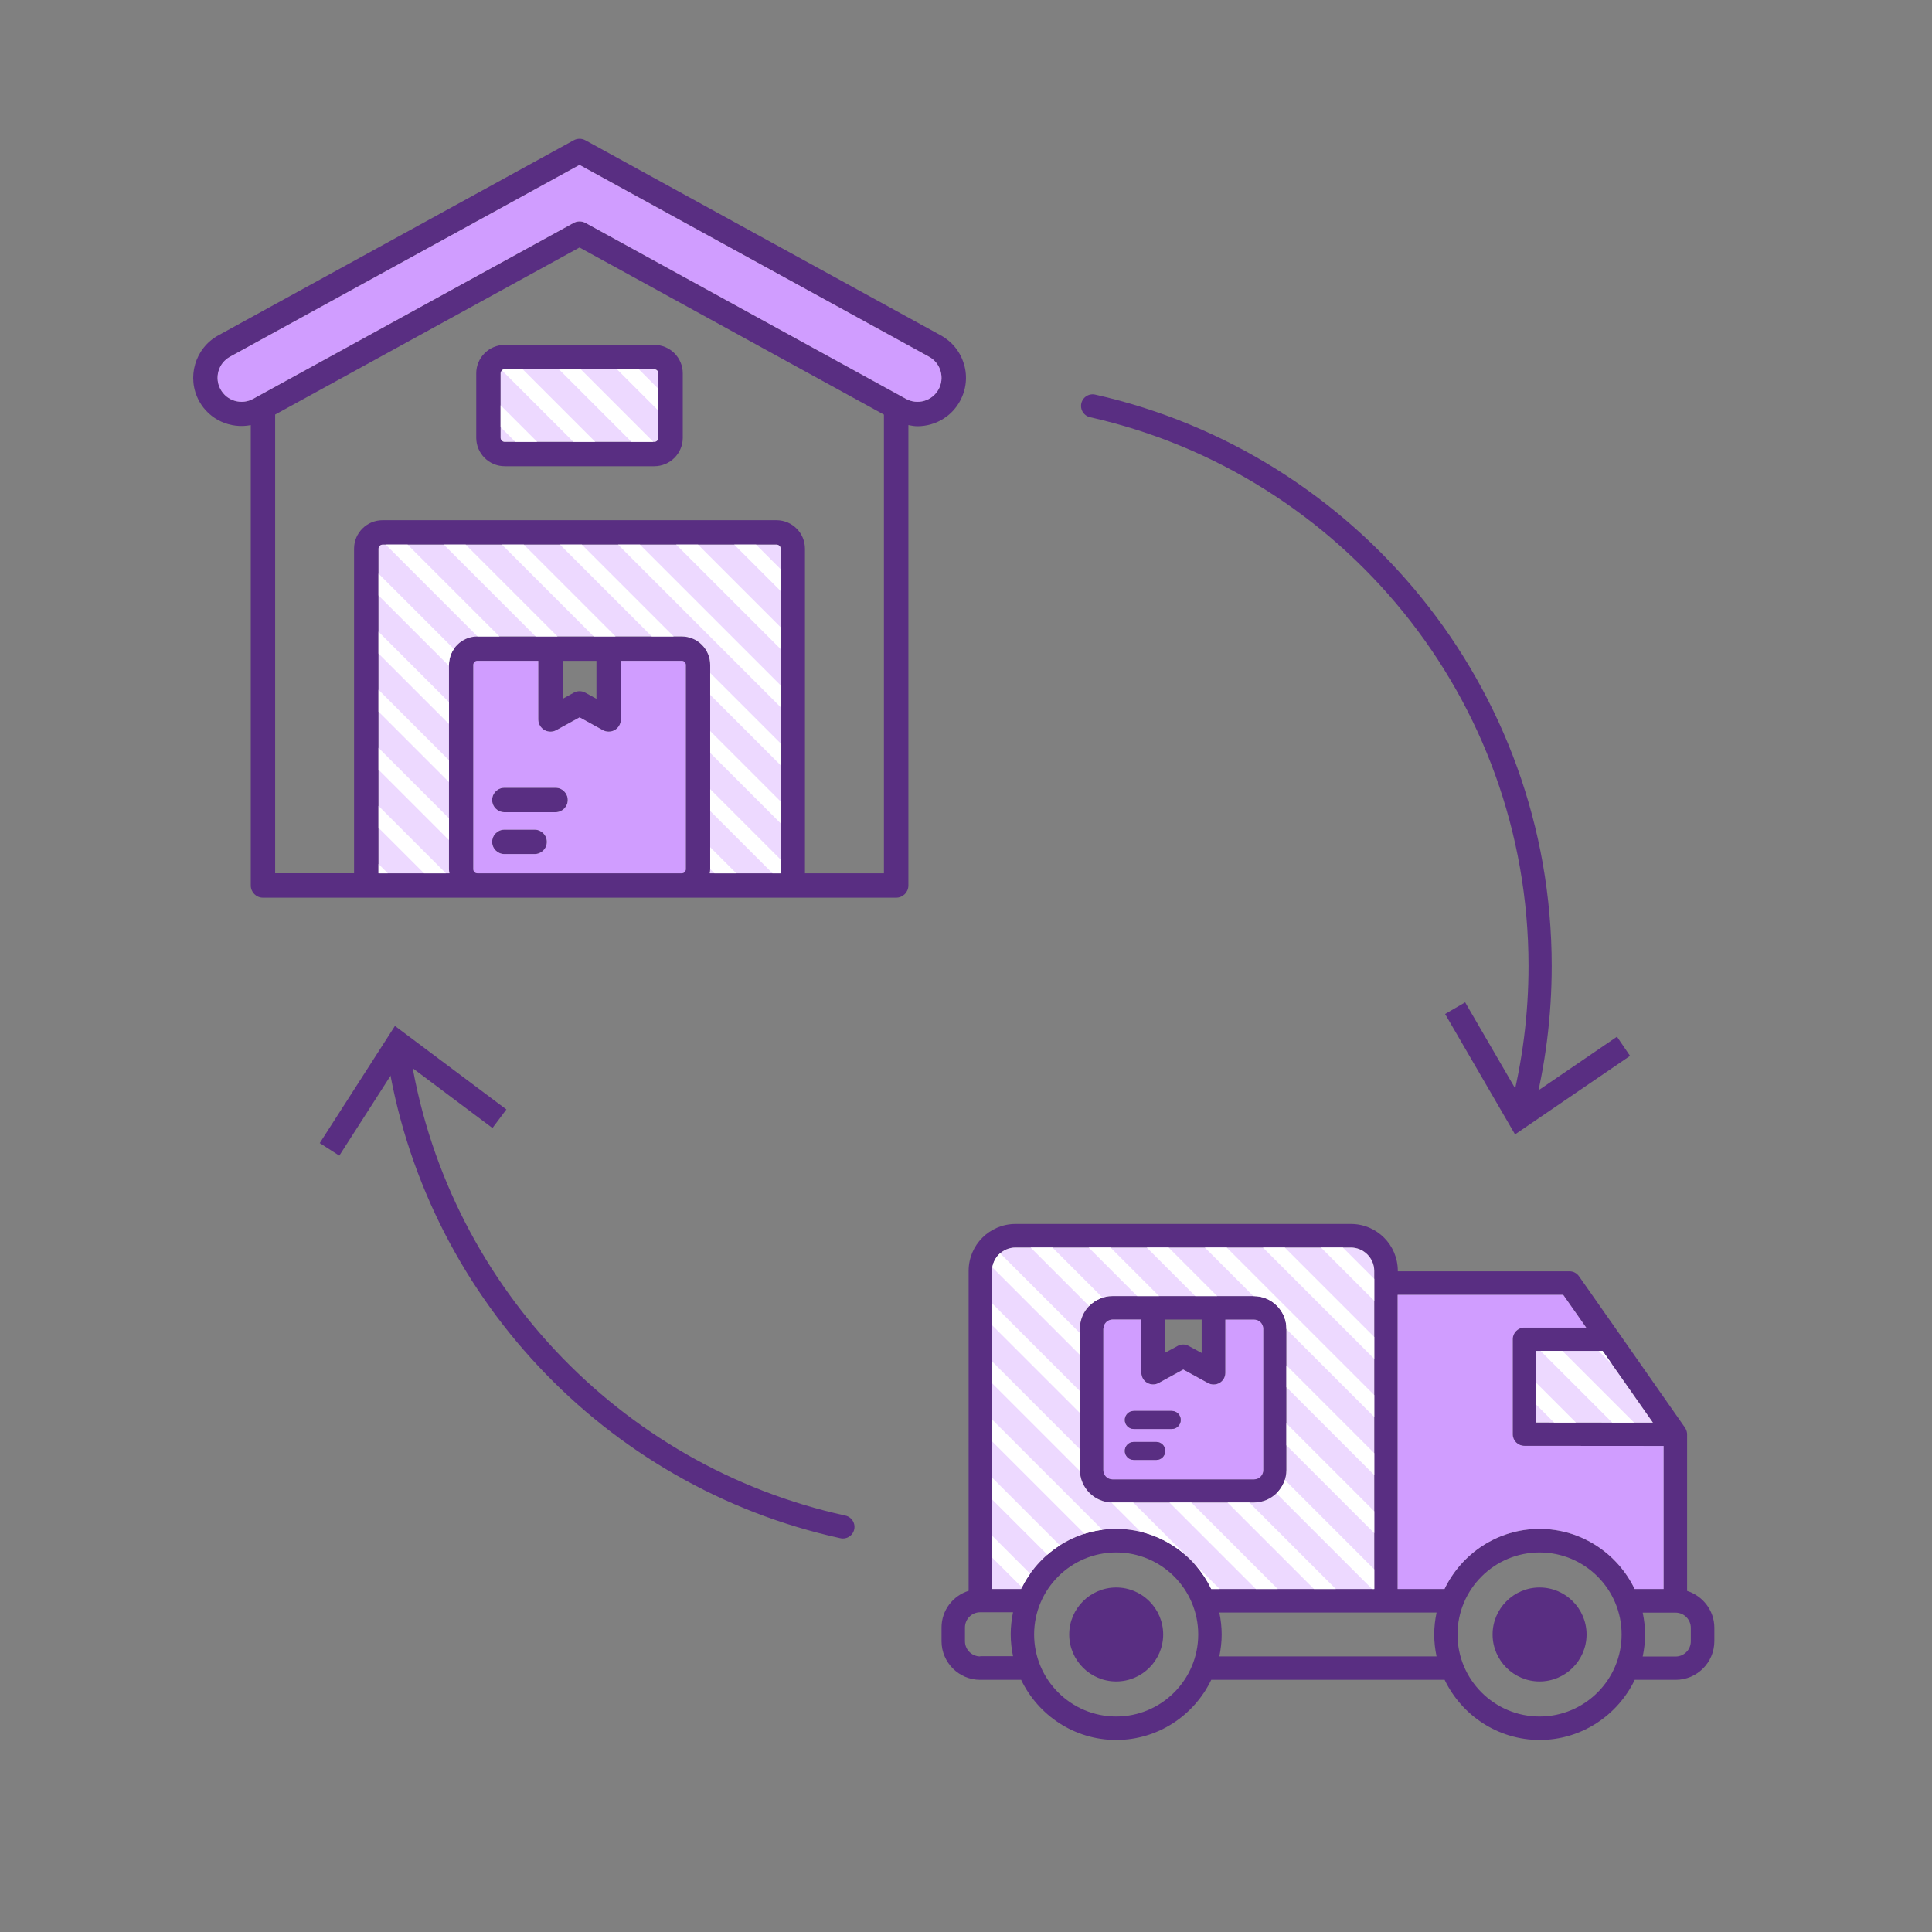 <?xml version="1.0" encoding="UTF-8"?><svg id="d" xmlns="http://www.w3.org/2000/svg" xmlns:xlink="http://www.w3.org/1999/xlink" viewBox="0 0 500 500"><rect x="0" y="0" width="500" height="500" fill="#808080" stroke="none"/><defs><clipPath id="e"><path d="M-266.61-190.91v11.54h-11.53v-11.54h11.53ZM-520.44-190.91v11.54h11.53v-11.54h-11.53ZM-439.68-433.21v11.54h11.19c.46-3.83.46-7.71,0-11.54h-11.19ZM-455.6-460.09l8.08,8.19,7.85-7.9c-2.37-2.96-5.06-5.65-8.02-8.02l-7.9,7.73ZM-485.83-467.82h11.54v-11.19c-3.83-.46-7.71-.46-11.54,0v11.19ZM-508.91-427.44h11.54c0-9.56,7.75-17.31,17.31-17.31s17.31,7.75,17.31,17.31h11.54c0-15.93-12.91-28.85-28.85-28.85s-28.85,12.91-28.85,28.85ZM-520.45-459.8l7.73,8.08,8.19-8.19-7.9-7.9c-2.96,2.37-5.65,5.06-8.02,8.02ZM-520.45-421.67v-11.54h-11.19c-.46,3.83-.46,7.71,0,11.54h11.19ZM-523.45-398.59c3.83,5.78,8.79,10.73,14.57,14.57,23.9,15.85,56.12,9.33,71.97-14.57h-26.88c-1.75,4.82-5.54,8.61-10.36,10.36-8.98,3.26-18.91-1.38-22.17-10.36h-27.11Z" fill="#edd9ff"/></clipPath><clipPath id="f"><path d="M-323.99-204.55c-1.12,3.13-.82,6.6.85,9.47l45.56,78.92c3.12,5.4,10.03,7.25,15.44,4.13l12.62-7.28c-.21-.19-.43-.39-.63-.59l-64.42-64.42c-3.14-3.14-4.73-7.5-4.35-11.92h0s2.42-29.14,2.42-29.14l-7.49,20.82Z" fill="#edd9ff"/></clipPath><clipPath id="g"><path d="M-438.14,174.28v46.27h-46.28v-46.27h46.28ZM-484.42,241.95v46.27h46.28v-46.27h-46.28ZM-484.42,309.61v46.27h46.28v-46.27h-46.28ZM-484.42,377.28v46.27h46.28v-46.27h-46.28Z" fill="#e4c8ff" stroke="#592e82" stroke-linejoin="round" stroke-width="6"/></clipPath><clipPath id="h"><path d="M-524.81,810.18v21.8h-40.87v-21.8c0-11.35,9.09-20.44,20.44-20.44s20.43,9.09,20.43,20.44ZM-447.6,1086.29v12.72c0,7.26-2.27,14.07-5.91,19.98h194.37c11.35,0,20.44-9.08,20.44-20.44v-12.26h-208.9Z" fill="#edd9ff"/></clipPath><clipPath id="i"><path d="M170.39,96.63v16.66c0,.58-.48,1.06-1.06,1.06h-38.71c-.58,0-1.06-.48-1.06-1.06v-16.66c0-.58.48-1.06,1.06-1.06h38.71c.58,0,1.06.48,1.06,1.06ZM200.98,140.95h-101.97c-.57,0-1.05.47-1.05,1.05v84.01h18.34c-.06-.35-.11-.7-.11-1.06v-52.88c0-4.06,3.3-7.36,7.36-7.36h52.88c4.07,0,7.37,3.3,7.37,7.36v52.88c0,.36-.06.72-.11,1.06h18.35v-84.01c0-.58-.48-1.05-1.06-1.05Z" fill="#edd9ff"/></clipPath><clipPath id="j"><path d="M427.77,368.18l-30.22-.03v-18.54h17.2l13.02,18.57ZM355.65,328.92v82.3h-42.18c-4.41-9.17-13.78-15.55-24.6-15.55s-20.19,6.38-24.6,15.55h-7.52v-82.3c0-3.33,2.73-6.06,6.06-6.06h86.78c3.33,0,6.06,2.73,6.06,6.06ZM332.93,343.87c0-4.63-3.78-8.44-8.45-8.44h-36.56c-4.64,0-8.45,3.77-8.45,8.44v36.57c.03,4.63,3.81,8.41,8.45,8.41h36.56c4.64,0,8.45-3.78,8.45-8.45v-36.53Z" fill="#edd9ff"/></clipPath><clipPath id="k"><path d="M890.71,278.4h-.01s-155.66.02-155.66.02c-5.11-.01-10.01,2.02-13.63,5.64h.01c-.37.39-.74.77-1.1,1.18l-54.64,64.59c-6.12,7.19-6.12,17.74,0,24.95l54.66,64.56c3.66,4.34,9.06,6.84,14.73,6.84h155.6c10.68,0,19.34-8.66,19.32-19.32l.02-129.15c0-5.12-2.04-10.04-5.65-13.65-3.62-3.62-8.54-5.66-13.66-5.66ZM727.67,364.36c-1.71,8.6-9.26,14.79-18.04,14.81-4.89.01-9.57-1.93-13.01-5.4-3.1-3.1-4.89-7.06-5.3-11.2-.4-4.12.57-8.37,3.01-12.02,4.88-7.29,14.21-10.13,22.33-6.77,8.12,3.36,12.72,11.97,11.01,20.58Z" fill="#edd9ff"/></clipPath></defs><path d="M-266.61-190.91v11.54h-11.53v-11.54h11.53ZM-520.44-190.91v11.54h11.53v-11.54h-11.53ZM-439.68-433.21v11.54h11.19c.46-3.83.46-7.71,0-11.54h-11.19ZM-455.6-460.09l8.08,8.19,7.85-7.9c-2.37-2.96-5.06-5.65-8.02-8.02l-7.9,7.73ZM-485.83-467.82h11.54v-11.19c-3.83-.46-7.71-.46-11.54,0v11.19ZM-508.91-427.44h11.54c0-9.56,7.75-17.31,17.31-17.31s17.31,7.75,17.31,17.31h11.54c0-15.93-12.91-28.85-28.85-28.85s-28.85,12.91-28.85,28.85ZM-520.45-459.8l7.73,8.08,8.19-8.19-7.9-7.9c-2.96,2.37-5.65,5.06-8.02,8.02ZM-520.45-421.67v-11.54h-11.19c-.46,3.83-.46,7.71,0,11.54h11.19ZM-523.45-398.59c3.83,5.78,8.79,10.73,14.57,14.57,23.9,15.85,56.12,9.33,71.97-14.57h-26.88c-1.75,4.82-5.54,8.61-10.36,10.36-8.98,3.26-18.91-1.38-22.17-10.36h-27.11Z" fill="#edd9ff"/><g clip-path="url(#e)"><line x1="-879.72" y1="-673.13" x2="1.47" y2="208.05" fill="none" stroke="#fff" stroke-miterlimit="10" stroke-width="4"/><line x1="-872.2" y1="-680.65" x2="8.98" y2="200.54" fill="none" stroke="#fff" stroke-miterlimit="10" stroke-width="4"/><line x1="-864.69" y1="-688.16" x2="16.5" y2="193.02" fill="none" stroke="#fff" stroke-miterlimit="10" stroke-width="4"/><line x1="-857.17" y1="-695.68" x2="24.01" y2="185.51" fill="none" stroke="#fff" stroke-miterlimit="10" stroke-width="4"/><line x1="-849.66" y1="-703.19" x2="31.53" y2="177.99" fill="none" stroke="#fff" stroke-miterlimit="10" stroke-width="4"/><line x1="-842.14" y1="-710.71" x2="39.04" y2="170.47" fill="none" stroke="#fff" stroke-miterlimit="10" stroke-width="4"/><line x1="-834.63" y1="-718.23" x2="46.56" y2="162.96" fill="none" stroke="#fff" stroke-miterlimit="10" stroke-width="4"/><line x1="-827.11" y1="-725.74" x2="54.07" y2="155.44" fill="none" stroke="#fff" stroke-miterlimit="10" stroke-width="4"/><line x1="-819.59" y1="-733.26" x2="61.59" y2="147.93" fill="none" stroke="#fff" stroke-miterlimit="10" stroke-width="4"/><line x1="-812.08" y1="-740.77" x2="69.11" y2="140.41" fill="none" stroke="#fff" stroke-miterlimit="10" stroke-width="4"/><line x1="-804.56" y1="-748.29" x2="76.62" y2="132.9" fill="none" stroke="#fff" stroke-miterlimit="10" stroke-width="4"/><line x1="-797.05" y1="-755.8" x2="84.14" y2="125.38" fill="none" stroke="#fff" stroke-miterlimit="10" stroke-width="4"/><line x1="-789.53" y1="-763.32" x2="91.65" y2="117.87" fill="none" stroke="#fff" stroke-miterlimit="10" stroke-width="4"/><line x1="-782.02" y1="-770.83" x2="99.17" y2="110.35" fill="none" stroke="#fff" stroke-miterlimit="10" stroke-width="4"/><line x1="-774.5" y1="-778.35" x2="106.68" y2="102.83" fill="none" stroke="#fff" stroke-miterlimit="10" stroke-width="4"/><line x1="-766.99" y1="-785.87" x2="114.2" y2="95.32" fill="none" stroke="#fff" stroke-miterlimit="10" stroke-width="4"/><line x1="-759.47" y1="-793.38" x2="121.71" y2="87.8" fill="none" stroke="#fff" stroke-miterlimit="10" stroke-width="4"/><line x1="-751.95" y1="-800.9" x2="129.23" y2="80.29" fill="none" stroke="#fff" stroke-miterlimit="10" stroke-width="4"/><line x1="-744.44" y1="-808.41" x2="136.74" y2="72.77" fill="none" stroke="#fff" stroke-miterlimit="10" stroke-width="4"/><line x1="-736.92" y1="-815.93" x2="144.26" y2="65.26" fill="none" stroke="#fff" stroke-miterlimit="10" stroke-width="4"/><line x1="-729.41" y1="-823.44" x2="151.78" y2="57.74" fill="none" stroke="#fff" stroke-miterlimit="10" stroke-width="4"/><line x1="-721.89" y1="-830.96" x2="159.29" y2="50.23" fill="none" stroke="#fff" stroke-miterlimit="10" stroke-width="4"/><line x1="-714.38" y1="-838.47" x2="166.81" y2="42.71" fill="none" stroke="#fff" stroke-miterlimit="10" stroke-width="4"/><line x1="-706.86" y1="-845.99" x2="174.32" y2="35.19" fill="none" stroke="#fff" stroke-miterlimit="10" stroke-width="4"/><line x1="-699.35" y1="-853.51" x2="181.84" y2="27.68" fill="none" stroke="#fff" stroke-miterlimit="10" stroke-width="4"/><line x1="-691.83" y1="-861.02" x2="189.35" y2="20.16" fill="none" stroke="#fff" stroke-miterlimit="10" stroke-width="4"/><line x1="-684.32" y1="-868.54" x2="196.87" y2="12.65" fill="none" stroke="#fff" stroke-miterlimit="10" stroke-width="4"/><line x1="-676.8" y1="-876.05" x2="204.38" y2="5.13" fill="none" stroke="#fff" stroke-miterlimit="10" stroke-width="4"/></g><path d="M-323.99-204.55c-1.12,3.13-.82,6.6.85,9.47l45.56,78.92c3.12,5.4,10.03,7.25,15.44,4.13l12.62-7.28c-.21-.19-.43-.39-.63-.59l-64.42-64.42c-3.14-3.14-4.73-7.5-4.35-11.92h0s2.42-29.14,2.42-29.14l-7.49,20.82Z" fill="#edd9ff"/><g clip-path="url(#f)"><line x1="-880.25" y1="-690.69" x2=".94" y2="190.49" fill="none" stroke="#fff" stroke-miterlimit="10" stroke-width="4"/><line x1="-872.73" y1="-698.21" x2="8.45" y2="182.97" fill="none" stroke="#fff" stroke-miterlimit="10" stroke-width="4"/><line x1="-865.22" y1="-705.72" x2="15.97" y2="175.46" fill="none" stroke="#fff" stroke-miterlimit="10" stroke-width="4"/><line x1="-857.7" y1="-713.24" x2="23.48" y2="167.94" fill="none" stroke="#fff" stroke-miterlimit="10" stroke-width="4"/><line x1="-850.19" y1="-720.76" x2="31" y2="160.43" fill="none" stroke="#fff" stroke-miterlimit="10" stroke-width="4"/><line x1="-842.67" y1="-728.27" x2="38.51" y2="152.91" fill="none" stroke="#fff" stroke-miterlimit="10" stroke-width="4"/><line x1="-835.16" y1="-735.79" x2="46.03" y2="145.4" fill="none" stroke="#fff" stroke-miterlimit="10" stroke-width="4"/><line x1="-827.64" y1="-743.3" x2="53.54" y2="137.88" fill="none" stroke="#fff" stroke-miterlimit="10" stroke-width="4"/><line x1="-820.12" y1="-750.82" x2="61.06" y2="130.37" fill="none" stroke="#fff" stroke-miterlimit="10" stroke-width="4"/><line x1="-812.61" y1="-758.33" x2="68.57" y2="122.85" fill="none" stroke="#fff" stroke-miterlimit="10" stroke-width="4"/><line x1="-805.09" y1="-765.85" x2="76.09" y2="115.34" fill="none" stroke="#fff" stroke-miterlimit="10" stroke-width="4"/><line x1="-797.58" y1="-773.36" x2="83.61" y2="107.82" fill="none" stroke="#fff" stroke-miterlimit="10" stroke-width="4"/><line x1="-790.06" y1="-780.88" x2="91.12" y2="100.3" fill="none" stroke="#fff" stroke-miterlimit="10" stroke-width="4"/><line x1="-782.55" y1="-788.4" x2="98.64" y2="92.79" fill="none" stroke="#fff" stroke-miterlimit="10" stroke-width="4"/><line x1="-775.03" y1="-795.91" x2="106.15" y2="85.27" fill="none" stroke="#fff" stroke-miterlimit="10" stroke-width="4"/><line x1="-767.52" y1="-803.43" x2="113.67" y2="77.76" fill="none" stroke="#fff" stroke-miterlimit="10" stroke-width="4"/><line x1="-760" y1="-810.94" x2="121.18" y2="70.24" fill="none" stroke="#fff" stroke-miterlimit="10" stroke-width="4"/><line x1="-752.49" y1="-818.46" x2="128.7" y2="62.73" fill="none" stroke="#fff" stroke-miterlimit="10" stroke-width="4"/><line x1="-744.97" y1="-825.97" x2="136.21" y2="55.21" fill="none" stroke="#fff" stroke-miterlimit="10" stroke-width="4"/><line x1="-737.45" y1="-833.49" x2="143.73" y2="47.7" fill="none" stroke="#fff" stroke-miterlimit="10" stroke-width="4"/><line x1="-729.94" y1="-841" x2="151.25" y2="40.18" fill="none" stroke="#fff" stroke-miterlimit="10" stroke-width="4"/><line x1="-722.42" y1="-848.52" x2="158.76" y2="32.66" fill="none" stroke="#fff" stroke-miterlimit="10" stroke-width="4"/><line x1="-714.91" y1="-856.04" x2="166.28" y2="25.15" fill="none" stroke="#fff" stroke-miterlimit="10" stroke-width="4"/><line x1="-707.39" y1="-863.55" x2="173.79" y2="17.63" fill="none" stroke="#fff" stroke-miterlimit="10" stroke-width="4"/><line x1="-699.88" y1="-871.07" x2="181.31" y2="10.12" fill="none" stroke="#fff" stroke-miterlimit="10" stroke-width="4"/><line x1="-692.36" y1="-878.58" x2="188.82" y2="2.6" fill="none" stroke="#fff" stroke-miterlimit="10" stroke-width="4"/></g><path d="M-438.14,174.28v46.27h-46.28v-46.27h46.28ZM-484.42,241.95v46.27h46.28v-46.27h-46.28ZM-484.42,309.61v46.27h46.28v-46.27h-46.28ZM-484.42,377.28v46.27h46.28v-46.27h-46.28Z" fill="#e4c8ff"/><g clip-path="url(#g)"><line x1="-877.64" y1="-354.44" x2="3.55" y2="526.74" fill="none" stroke="#fff" stroke-miterlimit="10" stroke-width="4"/><line x1="-870.12" y1="-361.96" x2="11.06" y2="519.23" fill="none" stroke="#fff" stroke-miterlimit="10" stroke-width="4"/><line x1="-862.61" y1="-369.47" x2="18.58" y2="511.71" fill="none" stroke="#fff" stroke-miterlimit="10" stroke-width="4"/><line x1="-855.09" y1="-376.99" x2="26.09" y2="504.2" fill="none" stroke="#fff" stroke-miterlimit="10" stroke-width="4"/><line x1="-847.58" y1="-384.5" x2="33.61" y2="496.68" fill="none" stroke="#fff" stroke-miterlimit="10" stroke-width="4"/><line x1="-840.06" y1="-392.02" x2="41.12" y2="489.17" fill="none" stroke="#fff" stroke-miterlimit="10" stroke-width="4"/><line x1="-832.54" y1="-399.53" x2="48.64" y2="481.65" fill="none" stroke="#fff" stroke-miterlimit="10" stroke-width="4"/><line x1="-825.03" y1="-407.05" x2="56.15" y2="474.13" fill="none" stroke="#fff" stroke-miterlimit="10" stroke-width="4"/><line x1="-817.51" y1="-414.57" x2="63.67" y2="466.62" fill="none" stroke="#fff" stroke-miterlimit="10" stroke-width="4"/><line x1="-810" y1="-422.08" x2="71.19" y2="459.1" fill="none" stroke="#fff" stroke-miterlimit="10" stroke-width="4"/><line x1="-802.48" y1="-429.6" x2="78.7" y2="451.59" fill="none" stroke="#fff" stroke-miterlimit="10" stroke-width="4"/><line x1="-794.97" y1="-437.11" x2="86.22" y2="444.07" fill="none" stroke="#fff" stroke-miterlimit="10" stroke-width="4"/><line x1="-787.45" y1="-444.63" x2="93.73" y2="436.56" fill="none" stroke="#fff" stroke-miterlimit="10" stroke-width="4"/><line x1="-779.94" y1="-452.14" x2="101.25" y2="429.04" fill="none" stroke="#fff" stroke-miterlimit="10" stroke-width="4"/><line x1="-772.42" y1="-459.66" x2="108.76" y2="421.53" fill="none" stroke="#fff" stroke-miterlimit="10" stroke-width="4"/><line x1="-764.91" y1="-467.17" x2="116.28" y2="414.01" fill="none" stroke="#fff" stroke-miterlimit="10" stroke-width="4"/><line x1="-757.39" y1="-474.69" x2="123.79" y2="406.49" fill="none" stroke="#fff" stroke-miterlimit="10" stroke-width="4"/><line x1="-749.87" y1="-482.21" x2="131.31" y2="398.98" fill="none" stroke="#fff" stroke-miterlimit="10" stroke-width="4"/><line x1="-742.36" y1="-489.72" x2="138.83" y2="391.46" fill="none" stroke="#fff" stroke-miterlimit="10" stroke-width="4"/><line x1="-734.84" y1="-497.24" x2="146.34" y2="383.95" fill="none" stroke="#fff" stroke-miterlimit="10" stroke-width="4"/></g><path d="M-438.14,174.28v46.27h-46.28v-46.27h46.28ZM-484.42,241.95v46.27h46.28v-46.27h-46.28ZM-484.42,309.61v46.27h46.28v-46.27h-46.28ZM-484.42,377.28v46.27h46.28v-46.27h-46.28Z" fill="none" stroke="#592e82" stroke-linejoin="round" stroke-width="6"/><path d="M-524.81,810.18v21.8h-40.87v-21.8c0-11.35,9.09-20.44,20.44-20.44s20.43,9.09,20.43,20.44ZM-447.6,1086.29v12.72c0,7.26-2.27,14.07-5.91,19.98h194.37c11.35,0,20.44-9.08,20.44-20.44v-12.26h-208.9Z" fill="#edd9ff"/><g clip-path="url(#h)"><line x1="-820.51" y1="495.13" x2="60.67" y2="1376.31" fill="#432d58" stroke="#fff" stroke-miterlimit="10" stroke-width="4"/><line x1="-812.99" y1="487.61" x2="68.19" y2="1368.79" fill="#432d58" stroke="#fff" stroke-miterlimit="10" stroke-width="4"/><line x1="-805.48" y1="480.1" x2="75.7" y2="1361.28" fill="#432d58" stroke="#fff" stroke-miterlimit="10" stroke-width="4"/><line x1="-797.96" y1="472.58" x2="83.22" y2="1353.76" fill="#432d58" stroke="#fff" stroke-miterlimit="10" stroke-width="4"/><line x1="-790.45" y1="465.06" x2="90.74" y2="1346.25" fill="#432d58" stroke="#fff" stroke-miterlimit="10" stroke-width="4"/><line x1="-782.93" y1="457.55" x2="98.25" y2="1338.73" fill="#432d58" stroke="#fff" stroke-miterlimit="10" stroke-width="4"/><line x1="-775.42" y1="450.03" x2="105.77" y2="1331.22" fill="#432d58" stroke="#fff" stroke-miterlimit="10" stroke-width="4"/><line x1="-767.9" y1="442.52" x2="113.28" y2="1323.7" fill="#432d58" stroke="#fff" stroke-miterlimit="10" stroke-width="4"/><line x1="-760.39" y1="435" x2="120.8" y2="1316.19" fill="#432d58" stroke="#fff" stroke-miterlimit="10" stroke-width="4"/><line x1="-752.87" y1="427.49" x2="128.31" y2="1308.67" fill="#432d58" stroke="#fff" stroke-miterlimit="10" stroke-width="4"/><line x1="-745.36" y1="419.97" x2="135.83" y2="1301.16" fill="#432d58" stroke="#fff" stroke-miterlimit="10" stroke-width="4"/><line x1="-737.84" y1="412.46" x2="143.34" y2="1293.64" fill="#432d58" stroke="#fff" stroke-miterlimit="10" stroke-width="4"/><line x1="-730.32" y1="404.94" x2="150.86" y2="1286.12" fill="#432d58" stroke="#fff" stroke-miterlimit="10" stroke-width="4"/><line x1="-722.81" y1="397.42" x2="158.38" y2="1278.61" fill="#432d58" stroke="#fff" stroke-miterlimit="10" stroke-width="4"/><line x1="-715.29" y1="389.91" x2="165.89" y2="1271.09" fill="#432d58" stroke="#fff" stroke-miterlimit="10" stroke-width="4"/><line x1="-707.78" y1="382.39" x2="173.41" y2="1263.58" fill="#432d58" stroke="#fff" stroke-miterlimit="10" stroke-width="4"/><line x1="-700.26" y1="374.88" x2="180.92" y2="1256.06" fill="#432d58" stroke="#fff" stroke-miterlimit="10" stroke-width="4"/><line x1="-692.75" y1="367.36" x2="188.44" y2="1248.55" fill="#432d58" stroke="#fff" stroke-miterlimit="10" stroke-width="4"/><line x1="-685.23" y1="359.85" x2="195.95" y2="1241.03" fill="#432d58" stroke="#fff" stroke-miterlimit="10" stroke-width="4"/><line x1="-677.72" y1="352.33" x2="203.47" y2="1233.52" fill="#432d58" stroke="#fff" stroke-miterlimit="10" stroke-width="4"/><line x1="-670.2" y1="344.82" x2="210.98" y2="1226" fill="#432d58" stroke="#fff" stroke-miterlimit="10" stroke-width="4"/><line x1="-662.68" y1="337.3" x2="218.5" y2="1218.48" fill="#432d58" stroke="#fff" stroke-miterlimit="10" stroke-width="4"/><line x1="-655.17" y1="329.78" x2="226.02" y2="1210.97" fill="#432d58" stroke="#fff" stroke-miterlimit="10" stroke-width="4"/><line x1="-647.65" y1="322.27" x2="233.53" y2="1203.45" fill="#432d58" stroke="#fff" stroke-miterlimit="10" stroke-width="4"/><line x1="-640.14" y1="314.75" x2="241.05" y2="1195.94" fill="#432d58" stroke="#fff" stroke-miterlimit="10" stroke-width="4"/><line x1="-632.62" y1="307.24" x2="248.56" y2="1188.42" fill="#432d58" stroke="#fff" stroke-miterlimit="10" stroke-width="4"/><line x1="-625.11" y1="299.72" x2="256.08" y2="1180.91" fill="#432d58" stroke="#fff" stroke-miterlimit="10" stroke-width="4"/><line x1="-617.59" y1="292.21" x2="263.59" y2="1173.39" fill="#432d58" stroke="#fff" stroke-miterlimit="10" stroke-width="4"/><line x1="-610.08" y1="284.69" x2="271.11" y2="1165.88" fill="#432d58" stroke="#fff" stroke-miterlimit="10" stroke-width="4"/><line x1="-602.56" y1="277.18" x2="278.62" y2="1158.36" fill="#432d58" stroke="#fff" stroke-miterlimit="10" stroke-width="4"/><line x1="-595.04" y1="269.66" x2="286.14" y2="1150.84" fill="#432d58" stroke="#fff" stroke-miterlimit="10" stroke-width="4"/><line x1="-587.53" y1="262.14" x2="293.66" y2="1143.33" fill="#432d58" stroke="#fff" stroke-miterlimit="10" stroke-width="4"/></g><path d="M393.86,287.32c3.08-11.92,4.72-24.43,4.72-37.32,0-70.8-49.52-130.03-115.81-144.95" fill="none" stroke="#592e82" stroke-linecap="round" stroke-miterlimit="10" stroke-width="6"/><polygon points="421.85 273.26 418.47 268.3 394.04 284.98 379.18 259.4 373.99 262.42 392.09 293.58 421.85 273.26" fill="#592e82"/><path d="M103.03,271.97c9.06,61.14,55.37,110.14,115.11,123.19" fill="none" stroke="#592e82" stroke-linecap="round" stroke-miterlimit="10" stroke-width="6"/><polygon points="82.75 295.83 87.81 299.08 103.78 274.18 127.45 291.93 131.05 287.12 102.21 265.51 82.75 295.83" fill="#592e82"/><path d="M250.68,411.7c-4.06,1.27-7.01,5.02-7.01,9.49v3.56c0,5.49,4.47,9.99,10,9.99h10.6c4.41,9.18,13.77,15.56,24.6,15.56s20.19-6.38,24.6-15.56h60.4c4.41,9.18,13.78,15.56,24.6,15.56s20.19-6.38,24.6-15.56h10.6c5.49,0,10-4.47,10-9.99v-3.56c-.03-4.44-3.02-8.19-7.05-9.46v-40.59c0-.2-.03-.39-.09-.61-.03-.09-.03-.19-.07-.25-.09-.29-.22-.54-.38-.8l-17.23-24.63-10.19-14.53c-.57-.83-1.49-1.31-2.48-1.31h-44.43v-.12c0-6.7-5.43-12.13-12.13-12.13h-86.81c-6.7,0-12.13,5.43-12.13,12.13M427.77,368.18l-30.22-.03v-18.54h17.2l13.02,18.57ZM262.17,428.62h-8.5v.06c-2.16,0-3.94-1.74-3.94-3.93v-3.56c0-2.16,1.75-3.94,3.94-3.94h8.5c-.38,1.85-.6,3.75-.6,5.69s.22,3.87.6,5.68ZM288.87,444.23c-11.71,0-21.24-9.52-21.24-21.23s9.53-21.23,21.24-21.23,21.23,9.52,21.23,21.23-9.52,21.23-21.23,21.23ZM288.87,395.67c-10.86,0-20.19,6.38-24.6,15.55h-7.52v-82.3c0-3.33,2.73-6.06,6.06-6.06h86.78c3.33,0,6.06,2.73,6.06,6.06v82.3h-42.18c-4.41-9.17-13.78-15.55-24.6-15.55ZM371.78,428.68h-56.22c.38-1.84.61-3.74.61-5.68s-.23-3.87-.61-5.68h56.22c-.38,1.84-.61,3.74-.61,5.68s.23,3.87.61,5.68ZM398.44,444.23c-11.71,0-21.24-9.52-21.24-21.23s9.53-21.23,21.24-21.23,21.23,9.52,21.23,21.23-9.52,21.23-21.23,21.23ZM423.04,411.22c-4.41-9.17-13.78-15.55-24.6-15.55s-20.19,6.38-24.6,15.55h-12.13v-76.11h42.85l5.94,8.47h-16c-1.68,0-3.01,1.37-3.01,3.02v24.57c0,1.68,1.36,3.01,3.01,3.01l36.03.03v37.01h-7.49ZM437.58,424.78c0,2.16-1.75,3.93-3.94,3.93h-8.51c.38-1.84.61-3.74.61-5.68s-.23-3.87-.61-5.68h8.51c2.16,0,3.94,1.75,3.94,3.94v3.49Z" fill="#592e82"/><path d="M430.53,374.21v37.01h-7.49c-4.41-9.17-13.78-15.55-24.6-15.55s-20.19,6.38-24.6,15.55h-12.13v-76.11h42.85l5.94,8.47h-16c-1.68,0-3.01,1.37-3.01,3.02v24.57c0,1.68,1.36,3.01,3.01,3.01l36.03.03Z" fill="#d09dff"/><path d="M398.44,410.84c-6.7,0-12.16,5.46-12.16,12.16s5.46,12.16,12.16,12.16,12.16-5.46,12.16-12.16-5.46-12.16-12.16-12.16ZM398.44,429.09c-3.37,0-6.1-2.73-6.1-6.09s2.73-6.09,6.1-6.09,6.09,2.73,6.09,6.09-2.73,6.09-6.09,6.09Z" fill="#592e82"/><path d="M398.44,429.34c-3.5,0-6.35-2.84-6.35-6.34s2.85-6.34,6.35-6.34,6.34,2.84,6.34,6.34-2.84,6.34-6.34,6.34Z" fill="#592e82"/><path d="M398.44,416.91c3.36,0,6.09,2.73,6.09,6.09s-2.73,6.09-6.09,6.09-6.1-2.73-6.1-6.09,2.73-6.09,6.1-6.09M398.44,416.41c-3.64,0-6.6,2.96-6.6,6.59s2.96,6.59,6.6,6.59,6.59-2.96,6.59-6.59-2.96-6.59-6.59-6.59h0Z" fill="#592e82"/><path d="M288.87,410.84c-6.7,0-12.16,5.46-12.16,12.16s5.46,12.16,12.16,12.16,12.16-5.46,12.16-12.16-5.46-12.16-12.16-12.16ZM288.87,429.09c-3.37,0-6.1-2.73-6.1-6.09s2.73-6.09,6.1-6.09,6.09,2.73,6.09,6.09-2.73,6.09-6.09,6.09Z" fill="#592e82"/><path d="M288.87,429.34c-3.5,0-6.35-2.84-6.35-6.34s2.85-6.34,6.35-6.34,6.34,2.84,6.34,6.34-2.84,6.34-6.34,6.34Z" fill="#592e82"/><path d="M288.87,416.91c3.36,0,6.09,2.73,6.09,6.09s-2.73,6.09-6.09,6.09-6.1-2.73-6.1-6.09,2.73-6.09,6.1-6.09M288.87,416.41c-3.64,0-6.6,2.96-6.6,6.59s2.96,6.59,6.6,6.59,6.59-2.96,6.59-6.59-2.96-6.59-6.59-6.59h0Z" fill="#592e82"/><path d="M324.48,335.43h-36.56c-4.64,0-8.45,3.77-8.45,8.44v36.57c.03,4.63,3.81,8.41,8.45,8.41h36.56c4.64,0,8.45-3.78,8.45-8.45v-36.53c0-4.63-3.78-8.44-8.45-8.44ZM301.41,341.49h9.58v8.66l-3.33-1.8c-.45-.26-.95-.39-1.46-.39s-1.02.13-1.46.39l-3.33,1.8v-8.66ZM326.93,380.47c0,1.3-1.08,2.38-2.38,2.38h-36.63c-1.31,0-2.38-1.05-2.38-2.38v-36.6h.03c0-1.3,1.08-2.38,2.38-2.38h7.43v13.77c0,1.08.57,2.07,1.49,2.61.92.54,2.06.57,2.98.06l6.38-3.49,6.38,3.49c.45.25.95.38,1.46.38.54,0,1.08-.13,1.56-.41.92-.54,1.49-1.52,1.49-2.6v-13.78h7.43c1.3,0,2.38,1.05,2.38,2.38v36.57Z" fill="#592e82"/><path d="M324.55,341.52h-7.43v13.78c0,1.08-.57,2.06-1.49,2.6-.48.28-1.02.41-1.56.41-.51,0-1.01-.13-1.46-.38l-6.38-3.49-6.38,3.49c-.92.51-2.06.48-2.98-.06-.92-.54-1.49-1.53-1.49-2.61v-13.77h-7.43c-1.3,0-2.38,1.08-2.38,2.38h-.03v36.6c0,1.33,1.07,2.38,2.38,2.38h36.63c1.3,0,2.38-1.08,2.38-2.38v-36.57c0-1.33-1.08-2.38-2.38-2.38ZM299.23,377.83h-5.79c-1.29,0-2.34-1.04-2.34-2.33s1.05-2.33,2.34-2.33h5.79c1.29,0,2.34,1.04,2.34,2.33s-1.05,2.33-2.34,2.33ZM303.24,369.82h-9.8c-1.29,0-2.34-1.05-2.34-2.33s1.05-2.34,2.34-2.34h9.8c1.29,0,2.33,1.05,2.33,2.34s-1.05,2.33-2.33,2.33Z" fill="#d09dff"/><path d="M305.57,367.49c0,1.28-1.05,2.33-2.33,2.33h-9.8c-1.29,0-2.34-1.05-2.34-2.33s1.05-2.34,2.34-2.34h9.8c1.29,0,2.33,1.05,2.33,2.34Z" fill="#592e82"/><path d="M301.57,375.5c0,1.29-1.05,2.33-2.34,2.33h-5.79c-1.29,0-2.34-1.04-2.34-2.33s1.05-2.33,2.34-2.33h5.79c1.29,0,2.34,1.04,2.34,2.33Z" fill="#592e82"/><path d="M138.36,214.72h-7.83c-1.74,0-3.16,1.41-3.16,3.16s1.42,3.15,3.16,3.15h7.83c1.75,0,3.16-1.41,3.16-3.15s-1.41-3.16-3.16-3.16ZM143.78,203.88h-13.25c-1.74,0-3.16,1.42-3.16,3.16s1.42,3.16,3.16,3.16h13.25c1.74,0,3.15-1.42,3.15-3.16s-1.41-3.16-3.15-3.16ZM169.33,89.26h-38.71c-4.07,0-7.37,3.3-7.37,7.37v16.66c0,4.06,3.3,7.37,7.37,7.37h38.71c4.07,0,7.37-3.31,7.37-7.37v-16.66c0-4.06-3.3-7.37-7.37-7.37ZM170.39,113.29c0,.58-.48,1.06-1.06,1.06h-38.71c-.58,0-1.06-.48-1.06-1.06v-16.66c0-.58.48-1.06,1.06-1.06h38.71c.58,0,1.06.48,1.06,1.06v16.66ZM169.33,89.26h-38.71c-4.07,0-7.37,3.3-7.37,7.37v16.66c0,4.06,3.3,7.37,7.37,7.37h38.71c4.07,0,7.37-3.31,7.37-7.37v-16.66c0-4.06-3.3-7.37-7.37-7.37ZM170.39,113.29c0,.58-.48,1.06-1.06,1.06h-38.71c-.58,0-1.06-.48-1.06-1.06v-16.66c0-.58.48-1.06,1.06-1.06h38.71c.58,0,1.06.48,1.06,1.06v16.66ZM143.78,203.88h-13.25c-1.74,0-3.16,1.42-3.16,3.16s1.42,3.16,3.16,3.16h13.25c1.74,0,3.15-1.42,3.15-3.16s-1.41-3.16-3.15-3.16ZM138.36,214.72h-7.83c-1.74,0-3.16,1.41-3.16,3.16s1.42,3.15,3.16,3.15h7.83c1.75,0,3.16-1.41,3.16-3.15s-1.41-3.16-3.16-3.16ZM138.36,214.72h-7.83c-1.74,0-3.16,1.41-3.16,3.16s1.42,3.15,3.16,3.15h7.83c1.75,0,3.16-1.41,3.16-3.15s-1.41-3.16-3.16-3.16ZM143.78,203.88h-13.25c-1.74,0-3.16,1.42-3.16,3.16s1.42,3.16,3.16,3.16h13.25c1.74,0,3.15-1.42,3.15-3.16s-1.41-3.16-3.15-3.16ZM169.33,89.26h-38.71c-4.07,0-7.37,3.3-7.37,7.37v16.66c0,4.06,3.3,7.37,7.37,7.37h38.71c4.07,0,7.37-3.31,7.37-7.37v-16.66c0-4.06-3.3-7.37-7.37-7.37ZM170.39,113.29c0,.58-.48,1.06-1.06,1.06h-38.71c-.58,0-1.06-.48-1.06-1.06v-16.66c0-.58.48-1.06,1.06-1.06h38.71c.58,0,1.06.48,1.06,1.06v16.66ZM169.33,89.26h-38.71c-4.07,0-7.37,3.3-7.37,7.37v16.66c0,4.06,3.3,7.37,7.37,7.37h38.71c4.07,0,7.37-3.31,7.37-7.37v-16.66c0-4.06-3.3-7.37-7.37-7.37ZM170.39,113.29c0,.58-.48,1.06-1.06,1.06h-38.71c-.58,0-1.06-.48-1.06-1.06v-16.66c0-.58.48-1.06,1.06-1.06h38.71c.58,0,1.06.48,1.06,1.06v16.66ZM143.78,203.88h-13.25c-1.74,0-3.16,1.42-3.16,3.16s1.42,3.16,3.16,3.16h13.25c1.74,0,3.15-1.42,3.15-3.16s-1.41-3.16-3.15-3.16ZM138.36,214.72h-7.83c-1.74,0-3.16,1.41-3.16,3.16s1.42,3.15,3.16,3.15h7.83c1.75,0,3.16-1.41,3.16-3.15s-1.41-3.16-3.16-3.16ZM249.49,94.27h-.01c-.93-3.2-3.06-5.86-5.99-7.47l-91.98-50.49c-.95-.52-2.1-.52-3.04,0l-91.98,50.49c-6.05,3.32-8.27,10.95-4.95,17.01,2.68,4.88,8.16,7.22,13.36,6.21v119.14c0,1.75,1.41,3.16,3.15,3.16h163.88c1.74,0,3.16-1.41,3.16-3.16v-119.15c.78.15,1.56.3,2.35.3,1.18,0,2.37-.17,3.53-.51,3.21-.93,5.87-3.07,7.47-6,1.61-2.93,1.99-6.32,1.05-9.53ZM177.49,224.95c0,.58-.48,1.06-1.05,1.06h-52.89c-.58,0-1.06-.48-1.06-1.06v-52.88c0-.58.48-1.05,1.06-1.05h15.75v15.18c0,1.11.6,2.15,1.56,2.72.96.57,2.15.58,3.13.04l6.01-3.31,6,3.31c.47.26,1,.39,1.52.39.56,0,1.11-.14,1.61-.43.96-.57,1.55-1.61,1.55-2.72v-15.18h15.76c.57,0,1.05.47,1.05,1.05v52.88ZM145.62,180.85v-9.83h8.74v9.83l-2.85-1.57c-.47-.26-1-.4-1.52-.4s-1.05.14-1.52.4l-2.85,1.57ZM202.04,226.01h-18.35c.05-.34.11-.7.11-1.06v-52.88c0-4.06-3.3-7.36-7.37-7.36h-52.88c-4.06,0-7.36,3.3-7.36,7.36v52.88c0,.36.05.71.11,1.06h-18.34v-84.01c0-.58.48-1.05,1.05-1.05h101.97c.58,0,1.06.47,1.06,1.05v84.01ZM228.76,226.01h-20.44v-84.01c0-4.06-3.3-7.37-7.36-7.37h-101.96c-4.06,0-7.37,3.3-7.37,7.36v84.01h-20.42v-118.71l78.77-43.24,78.78,43.25v118.71ZM242.9,100.77c-1.65,3-5.44,4.11-8.44,2.45h0s-82.95-45.54-82.95-45.54c-.95-.51-2.1-.51-3.04,0l-82.96,45.54c-1.46.8-3.13.98-4.73.52-1.59-.46-2.91-1.52-3.71-2.99-.8-1.45-.98-3.13-.52-4.71.46-1.6,1.53-2.92,2.98-3.72l90.45-49.64,90.47,49.65c1.45.8,2.51,2.12,2.97,3.71s.28,3.27-.52,4.73ZM123.25,96.63v16.66c0,4.06,3.3,7.37,7.37,7.37h38.71c4.07,0,7.37-3.31,7.37-7.37v-16.66c0-4.06-3.3-7.37-7.37-7.37h-38.71c-4.07,0-7.37,3.3-7.37,7.37ZM170.39,96.63v16.66c0,.58-.48,1.06-1.06,1.06h-38.71c-.58,0-1.06-.48-1.06-1.06v-16.66c0-.58.48-1.06,1.06-1.06h38.71c.58,0,1.06.48,1.06,1.06ZM143.78,203.88h-13.25c-1.74,0-3.16,1.42-3.16,3.16s1.42,3.16,3.16,3.16h13.25c1.74,0,3.15-1.42,3.15-3.16s-1.41-3.16-3.15-3.16ZM138.36,214.72h-7.83c-1.74,0-3.16,1.41-3.16,3.16s1.42,3.15,3.16,3.15h7.83c1.75,0,3.16-1.41,3.16-3.15s-1.41-3.16-3.16-3.16ZM138.36,214.72h-7.83c-1.74,0-3.16,1.41-3.16,3.16s1.42,3.15,3.16,3.15h7.83c1.75,0,3.16-1.41,3.16-3.15s-1.41-3.16-3.16-3.16ZM143.78,203.88h-13.25c-1.74,0-3.16,1.42-3.16,3.16s1.42,3.16,3.16,3.16h13.25c1.74,0,3.15-1.42,3.15-3.16s-1.41-3.16-3.15-3.16ZM169.33,89.26h-38.71c-4.07,0-7.37,3.3-7.37,7.37v16.66c0,4.06,3.3,7.37,7.37,7.37h38.71c4.07,0,7.37-3.31,7.37-7.37v-16.66c0-4.06-3.3-7.37-7.37-7.37ZM170.39,113.29c0,.58-.48,1.06-1.06,1.06h-38.71c-.58,0-1.06-.48-1.06-1.06v-16.66c0-.58.48-1.06,1.06-1.06h38.71c.58,0,1.06.48,1.06,1.06v16.66ZM169.33,89.26h-38.71c-4.07,0-7.37,3.3-7.37,7.37v16.66c0,4.06,3.3,7.37,7.37,7.37h38.71c4.07,0,7.37-3.31,7.37-7.37v-16.66c0-4.06-3.3-7.37-7.37-7.37ZM170.39,113.29c0,.58-.48,1.06-1.06,1.06h-38.71c-.58,0-1.06-.48-1.06-1.06v-16.66c0-.58.48-1.06,1.06-1.06h38.71c.58,0,1.06.48,1.06,1.06v16.66ZM143.78,203.88h-13.25c-1.74,0-3.16,1.42-3.16,3.16s1.42,3.16,3.16,3.16h13.25c1.74,0,3.15-1.42,3.15-3.16s-1.41-3.16-3.15-3.16ZM138.36,214.72h-7.83c-1.74,0-3.16,1.41-3.16,3.16s1.42,3.15,3.16,3.15h7.83c1.75,0,3.16-1.41,3.16-3.15s-1.41-3.16-3.16-3.16ZM138.36,214.72h-7.83c-1.74,0-3.16,1.41-3.16,3.16s1.42,3.15,3.16,3.15h7.83c1.75,0,3.16-1.41,3.16-3.15s-1.41-3.16-3.16-3.16ZM143.78,203.88h-13.25c-1.74,0-3.16,1.42-3.16,3.16s1.42,3.16,3.16,3.16h13.25c1.74,0,3.15-1.42,3.15-3.16s-1.41-3.16-3.15-3.16ZM169.33,89.26h-38.71c-4.07,0-7.37,3.3-7.37,7.37v16.66c0,4.06,3.3,7.37,7.37,7.37h38.71c4.07,0,7.37-3.31,7.37-7.37v-16.66c0-4.06-3.3-7.37-7.37-7.37ZM170.39,113.29c0,.58-.48,1.06-1.06,1.06h-38.71c-.58,0-1.06-.48-1.06-1.06v-16.66c0-.58.48-1.06,1.06-1.06h38.71c.58,0,1.06.48,1.06,1.06v16.66ZM169.33,89.26h-38.71c-4.07,0-7.37,3.3-7.37,7.37v16.66c0,4.06,3.3,7.37,7.37,7.37h38.71c4.07,0,7.37-3.31,7.37-7.37v-16.66c0-4.06-3.3-7.37-7.37-7.37ZM170.39,113.29c0,.58-.48,1.06-1.06,1.06h-38.71c-.58,0-1.06-.48-1.06-1.06v-16.66c0-.58.48-1.06,1.06-1.06h38.71c.58,0,1.06.48,1.06,1.06v16.66ZM143.78,203.88h-13.25c-1.74,0-3.16,1.42-3.16,3.16s1.42,3.16,3.16,3.16h13.25c1.74,0,3.15-1.42,3.15-3.16s-1.41-3.16-3.15-3.16ZM138.36,214.72h-7.83c-1.74,0-3.16,1.41-3.16,3.16s1.42,3.15,3.16,3.15h7.83c1.75,0,3.16-1.41,3.16-3.15s-1.41-3.16-3.16-3.16Z" fill="#592e82"/><path d="M176.44,171.02h-15.76v15.18c0,1.11-.59,2.15-1.55,2.72-.5.29-1.05.43-1.61.43-.52,0-1.05-.13-1.52-.39l-6-3.31-6.01,3.31c-.98.54-2.17.53-3.13-.04-.96-.57-1.56-1.61-1.56-2.72v-15.18h-15.75c-.58,0-1.06.47-1.06,1.05v52.88c0,.58.48,1.06,1.06,1.06h52.89c.57,0,1.05-.48,1.05-1.06v-52.88c0-.58-.48-1.05-1.05-1.05ZM138.36,221.03h-7.83c-1.74,0-3.16-1.41-3.16-3.15s1.42-3.16,3.16-3.16h7.83c1.75,0,3.16,1.41,3.16,3.16s-1.41,3.15-3.16,3.15ZM143.78,210.2h-13.25c-1.74,0-3.16-1.42-3.16-3.16s1.42-3.16,3.16-3.16h13.25c1.74,0,3.15,1.42,3.15,3.16s-1.41,3.16-3.15,3.16Z" fill="#d09dff"/><path d="M242.9,100.77c-1.65,3-5.44,4.11-8.44,2.45h0s-82.95-45.54-82.95-45.54c-.95-.51-2.1-.51-3.04,0l-82.96,45.54c-1.46.8-3.13.98-4.73.52-1.59-.46-2.91-1.52-3.71-2.99-.8-1.45-.98-3.13-.52-4.71.46-1.6,1.53-2.92,2.98-3.72l90.45-49.64,90.47,49.65c1.45.8,2.51,2.12,2.97,3.71s.28,3.27-.52,4.73Z" fill="#d09dff"/><path d="M170.39,96.63v16.66c0,.58-.48,1.06-1.06,1.06h-38.71c-.58,0-1.06-.48-1.06-1.06v-16.66c0-.58.48-1.06,1.06-1.06h38.71c.58,0,1.06.48,1.06,1.06ZM200.98,140.95h-101.97c-.57,0-1.05.47-1.05,1.05v84.01h18.34c-.06-.35-.11-.7-.11-1.06v-52.88c0-4.06,3.3-7.36,7.36-7.36h52.88c4.07,0,7.37,3.3,7.37,7.36v52.88c0,.36-.06.72-.11,1.06h18.35v-84.01c0-.58-.48-1.05-1.06-1.05Z" fill="#edd9ff"/><g clip-path="url(#i)"><line x1="-413" y1="91.25" x2="468.18" y2="972.43" fill="none" stroke="#fff" stroke-miterlimit="10" stroke-width="4"/><line x1="-405.49" y1="83.73" x2="475.7" y2="964.91" fill="none" stroke="#fff" stroke-miterlimit="10" stroke-width="4"/><line x1="-397.97" y1="76.21" x2="483.21" y2="957.4" fill="none" stroke="#fff" stroke-miterlimit="10" stroke-width="4"/><line x1="-390.46" y1="68.7" x2="490.73" y2="949.88" fill="none" stroke="#fff" stroke-miterlimit="10" stroke-width="4"/><line x1="-382.94" y1="61.18" x2="498.24" y2="942.37" fill="none" stroke="#fff" stroke-miterlimit="10" stroke-width="4"/><line x1="-375.42" y1="53.67" x2="505.76" y2="934.85" fill="none" stroke="#fff" stroke-miterlimit="10" stroke-width="4"/><line x1="-367.91" y1="46.15" x2="513.28" y2="927.34" fill="none" stroke="#fff" stroke-miterlimit="10" stroke-width="4"/><line x1="-360.39" y1="38.64" x2="520.79" y2="919.82" fill="none" stroke="#fff" stroke-miterlimit="10" stroke-width="4"/><line x1="-352.88" y1="31.12" x2="528.31" y2="912.31" fill="none" stroke="#fff" stroke-miterlimit="10" stroke-width="4"/><line x1="-345.36" y1="23.61" x2="535.82" y2="904.79" fill="none" stroke="#fff" stroke-miterlimit="10" stroke-width="4"/><line x1="-337.85" y1="16.09" x2="543.34" y2="897.27" fill="none" stroke="#fff" stroke-miterlimit="10" stroke-width="4"/><line x1="-330.33" y1="8.57" x2="550.85" y2="889.76" fill="none" stroke="#fff" stroke-miterlimit="10" stroke-width="4"/><line x1="-322.82" y1="1.06" x2="558.37" y2="882.24" fill="none" stroke="#fff" stroke-miterlimit="10" stroke-width="4"/><line x1="-315.3" y1="-6.46" x2="565.88" y2="874.73" fill="none" stroke="#fff" stroke-miterlimit="10" stroke-width="4"/><line x1="-307.78" y1="-13.97" x2="573.4" y2="867.21" fill="none" stroke="#fff" stroke-miterlimit="10" stroke-width="4"/><line x1="-300.27" y1="-21.49" x2="580.92" y2="859.7" fill="none" stroke="#fff" stroke-miterlimit="10" stroke-width="4"/><line x1="-292.75" y1="-29" x2="588.43" y2="852.18" fill="none" stroke="#fff" stroke-miterlimit="10" stroke-width="4"/><line x1="-285.24" y1="-36.52" x2="595.95" y2="844.67" fill="none" stroke="#fff" stroke-miterlimit="10" stroke-width="4"/><line x1="-277.72" y1="-44.03" x2="603.46" y2="837.15" fill="none" stroke="#fff" stroke-miterlimit="10" stroke-width="4"/><line x1="-270.21" y1="-51.55" x2="610.98" y2="829.63" fill="none" stroke="#fff" stroke-miterlimit="10" stroke-width="4"/><line x1="-262.69" y1="-59.06" x2="618.49" y2="822.12" fill="none" stroke="#fff" stroke-miterlimit="10" stroke-width="4"/><line x1="-255.18" y1="-66.58" x2="626.01" y2="814.6" fill="none" stroke="#fff" stroke-miterlimit="10" stroke-width="4"/><line x1="-247.66" y1="-74.1" x2="633.52" y2="807.09" fill="none" stroke="#fff" stroke-miterlimit="10" stroke-width="4"/><line x1="-240.14" y1="-81.61" x2="641.04" y2="799.57" fill="none" stroke="#fff" stroke-miterlimit="10" stroke-width="4"/><line x1="-232.63" y1="-89.13" x2="648.55" y2="792.06" fill="none" stroke="#fff" stroke-miterlimit="10" stroke-width="4"/><line x1="-225.11" y1="-96.64" x2="656.07" y2="784.54" fill="none" stroke="#fff" stroke-miterlimit="10" stroke-width="4"/><line x1="-217.6" y1="-104.16" x2="663.59" y2="777.03" fill="none" stroke="#fff" stroke-miterlimit="10" stroke-width="4"/><line x1="-210.08" y1="-111.67" x2="671.1" y2="769.51" fill="none" stroke="#fff" stroke-miterlimit="10" stroke-width="4"/><line x1="-202.57" y1="-119.19" x2="678.62" y2="762" fill="none" stroke="#fff" stroke-miterlimit="10" stroke-width="4"/><line x1="-195.05" y1="-126.7" x2="686.13" y2="754.48" fill="none" stroke="#fff" stroke-miterlimit="10" stroke-width="4"/><line x1="-187.54" y1="-134.22" x2="693.65" y2="746.96" fill="none" stroke="#fff" stroke-miterlimit="10" stroke-width="4"/><line x1="-180.02" y1="-141.74" x2="701.16" y2="739.45" fill="none" stroke="#fff" stroke-miterlimit="10" stroke-width="4"/><line x1="-172.51" y1="-149.25" x2="708.68" y2="731.93" fill="none" stroke="#fff" stroke-miterlimit="10" stroke-width="4"/><line x1="-164.99" y1="-156.77" x2="716.19" y2="724.42" fill="none" stroke="#fff" stroke-miterlimit="10" stroke-width="4"/><line x1="-157.47" y1="-164.28" x2="723.71" y2="716.9" fill="none" stroke="#fff" stroke-miterlimit="10" stroke-width="4"/><line x1="-149.96" y1="-171.8" x2="731.23" y2="709.39" fill="none" stroke="#fff" stroke-miterlimit="10" stroke-width="4"/><line x1="-142.44" y1="-179.31" x2="738.74" y2="701.87" fill="none" stroke="#fff" stroke-miterlimit="10" stroke-width="4"/><line x1="-134.93" y1="-186.83" x2="746.26" y2="694.36" fill="none" stroke="#fff" stroke-miterlimit="10" stroke-width="4"/><line x1="-127.41" y1="-194.34" x2="753.77" y2="686.84" fill="none" stroke="#fff" stroke-miterlimit="10" stroke-width="4"/><line x1="-119.9" y1="-201.86" x2="761.29" y2="679.32" fill="none" stroke="#fff" stroke-miterlimit="10" stroke-width="4"/><line x1="-112.38" y1="-209.38" x2="768.8" y2="671.81" fill="none" stroke="#fff" stroke-miterlimit="10" stroke-width="4"/><line x1="-104.87" y1="-216.89" x2="776.32" y2="664.29" fill="none" stroke="#fff" stroke-miterlimit="10" stroke-width="4"/><line x1="-97.35" y1="-224.41" x2="783.83" y2="656.78" fill="none" stroke="#fff" stroke-miterlimit="10" stroke-width="4"/><line x1="-89.83" y1="-231.92" x2="791.35" y2="649.26" fill="none" stroke="#fff" stroke-miterlimit="10" stroke-width="4"/><line x1="-82.32" y1="-239.44" x2="798.87" y2="641.75" fill="none" stroke="#fff" stroke-miterlimit="10" stroke-width="4"/><line x1="-74.8" y1="-246.95" x2="806.38" y2="634.23" fill="none" stroke="#fff" stroke-miterlimit="10" stroke-width="4"/><line x1="-67.29" y1="-254.47" x2="813.9" y2="626.72" fill="none" stroke="#fff" stroke-miterlimit="10" stroke-width="4"/><line x1="-59.77" y1="-261.98" x2="821.41" y2="619.2" fill="none" stroke="#fff" stroke-miterlimit="10" stroke-width="4"/><line x1="-52.26" y1="-269.5" x2="828.93" y2="611.68" fill="none" stroke="#fff" stroke-miterlimit="10" stroke-width="4"/><line x1="-44.74" y1="-277.02" x2="836.44" y2="604.17" fill="none" stroke="#fff" stroke-miterlimit="10" stroke-width="4"/><line x1="-37.23" y1="-284.53" x2="843.96" y2="596.65" fill="none" stroke="#fff" stroke-miterlimit="10" stroke-width="4"/><line x1="-29.71" y1="-292.05" x2="851.47" y2="589.14" fill="none" stroke="#fff" stroke-miterlimit="10" stroke-width="4"/><line x1="-22.19" y1="-299.56" x2="858.99" y2="581.62" fill="none" stroke="#fff" stroke-miterlimit="10" stroke-width="4"/><line x1="-14.68" y1="-307.08" x2="866.51" y2="574.11" fill="none" stroke="#fff" stroke-miterlimit="10" stroke-width="4"/><line x1="-7.16" y1="-314.59" x2="874.02" y2="566.59" fill="none" stroke="#fff" stroke-miterlimit="10" stroke-width="4"/><line x1=".35" y1="-322.11" x2="881.54" y2="559.08" fill="none" stroke="#fff" stroke-miterlimit="10" stroke-width="4"/><line x1="7.87" y1="-329.62" x2="889.05" y2="551.56" fill="none" stroke="#fff" stroke-miterlimit="10" stroke-width="4"/><line x1="15.38" y1="-337.14" x2="896.57" y2="544.04" fill="none" stroke="#fff" stroke-miterlimit="10" stroke-width="4"/><line x1="22.9" y1="-344.65" x2="904.08" y2="536.53" fill="none" stroke="#fff" stroke-miterlimit="10" stroke-width="4"/><line x1="30.41" y1="-352.17" x2="911.6" y2="529.01" fill="none" stroke="#fff" stroke-miterlimit="10" stroke-width="4"/><line x1="37.93" y1="-359.69" x2="919.11" y2="521.5" fill="none" stroke="#fff" stroke-miterlimit="10" stroke-width="4"/><line x1="45.45" y1="-367.2" x2="926.63" y2="513.98" fill="none" stroke="#fff" stroke-miterlimit="10" stroke-width="4"/></g><path d="M427.77,368.18l-30.22-.03v-18.54h17.2l13.02,18.57ZM355.65,328.92v82.3h-42.18c-4.41-9.17-13.78-15.55-24.6-15.55s-20.19,6.38-24.6,15.55h-7.52v-82.3c0-3.33,2.73-6.06,6.06-6.06h86.78c3.33,0,6.06,2.73,6.06,6.06ZM332.93,343.87c0-4.63-3.78-8.44-8.45-8.44h-36.56c-4.64,0-8.45,3.77-8.45,8.44v36.57c.03,4.63,3.81,8.41,8.45,8.41h36.56c4.64,0,8.45-3.78,8.45-8.45v-36.53Z" fill="#edd9ff"/><g clip-path="url(#j)"><line x1="-413" y1="91.25" x2="468.18" y2="972.43" fill="none" stroke="#fff" stroke-miterlimit="10" stroke-width="4"/><line x1="-405.49" y1="83.73" x2="475.7" y2="964.91" fill="none" stroke="#fff" stroke-miterlimit="10" stroke-width="4"/><line x1="-397.97" y1="76.21" x2="483.21" y2="957.4" fill="none" stroke="#fff" stroke-miterlimit="10" stroke-width="4"/><line x1="-390.46" y1="68.7" x2="490.73" y2="949.88" fill="none" stroke="#fff" stroke-miterlimit="10" stroke-width="4"/><line x1="-382.94" y1="61.18" x2="498.24" y2="942.37" fill="none" stroke="#fff" stroke-miterlimit="10" stroke-width="4"/><line x1="-375.42" y1="53.67" x2="505.76" y2="934.85" fill="none" stroke="#fff" stroke-miterlimit="10" stroke-width="4"/><line x1="-367.91" y1="46.15" x2="513.28" y2="927.34" fill="none" stroke="#fff" stroke-miterlimit="10" stroke-width="4"/><line x1="-360.39" y1="38.64" x2="520.79" y2="919.82" fill="none" stroke="#fff" stroke-miterlimit="10" stroke-width="4"/><line x1="-352.88" y1="31.12" x2="528.31" y2="912.31" fill="none" stroke="#fff" stroke-miterlimit="10" stroke-width="4"/><line x1="-345.36" y1="23.61" x2="535.82" y2="904.79" fill="none" stroke="#fff" stroke-miterlimit="10" stroke-width="4"/><line x1="-337.85" y1="16.09" x2="543.34" y2="897.27" fill="none" stroke="#fff" stroke-miterlimit="10" stroke-width="4"/><line x1="-330.33" y1="8.57" x2="550.85" y2="889.76" fill="none" stroke="#fff" stroke-miterlimit="10" stroke-width="4"/><line x1="-322.82" y1="1.06" x2="558.37" y2="882.24" fill="none" stroke="#fff" stroke-miterlimit="10" stroke-width="4"/><line x1="-315.3" y1="-6.46" x2="565.88" y2="874.73" fill="none" stroke="#fff" stroke-miterlimit="10" stroke-width="4"/><line x1="-307.78" y1="-13.97" x2="573.4" y2="867.21" fill="none" stroke="#fff" stroke-miterlimit="10" stroke-width="4"/><line x1="-300.27" y1="-21.49" x2="580.92" y2="859.7" fill="none" stroke="#fff" stroke-miterlimit="10" stroke-width="4"/><line x1="-292.75" y1="-29" x2="588.43" y2="852.18" fill="none" stroke="#fff" stroke-miterlimit="10" stroke-width="4"/><line x1="-285.24" y1="-36.52" x2="595.95" y2="844.67" fill="none" stroke="#fff" stroke-miterlimit="10" stroke-width="4"/><line x1="-277.72" y1="-44.03" x2="603.46" y2="837.15" fill="none" stroke="#fff" stroke-miterlimit="10" stroke-width="4"/><line x1="-270.21" y1="-51.55" x2="610.98" y2="829.63" fill="none" stroke="#fff" stroke-miterlimit="10" stroke-width="4"/><line x1="-262.69" y1="-59.06" x2="618.49" y2="822.12" fill="none" stroke="#fff" stroke-miterlimit="10" stroke-width="4"/><line x1="-255.18" y1="-66.58" x2="626.01" y2="814.6" fill="none" stroke="#fff" stroke-miterlimit="10" stroke-width="4"/><line x1="-247.66" y1="-74.1" x2="633.52" y2="807.09" fill="none" stroke="#fff" stroke-miterlimit="10" stroke-width="4"/><line x1="-240.14" y1="-81.61" x2="641.04" y2="799.57" fill="none" stroke="#fff" stroke-miterlimit="10" stroke-width="4"/><line x1="-232.63" y1="-89.13" x2="648.55" y2="792.06" fill="none" stroke="#fff" stroke-miterlimit="10" stroke-width="4"/><line x1="-225.11" y1="-96.64" x2="656.07" y2="784.54" fill="none" stroke="#fff" stroke-miterlimit="10" stroke-width="4"/><line x1="-217.6" y1="-104.16" x2="663.59" y2="777.03" fill="none" stroke="#fff" stroke-miterlimit="10" stroke-width="4"/><line x1="-210.08" y1="-111.67" x2="671.1" y2="769.51" fill="none" stroke="#fff" stroke-miterlimit="10" stroke-width="4"/><line x1="-202.57" y1="-119.19" x2="678.62" y2="762" fill="none" stroke="#fff" stroke-miterlimit="10" stroke-width="4"/><line x1="-195.05" y1="-126.7" x2="686.13" y2="754.48" fill="none" stroke="#fff" stroke-miterlimit="10" stroke-width="4"/><line x1="-187.54" y1="-134.22" x2="693.65" y2="746.96" fill="none" stroke="#fff" stroke-miterlimit="10" stroke-width="4"/><line x1="-180.02" y1="-141.74" x2="701.16" y2="739.45" fill="none" stroke="#fff" stroke-miterlimit="10" stroke-width="4"/><line x1="-172.51" y1="-149.25" x2="708.68" y2="731.93" fill="none" stroke="#fff" stroke-miterlimit="10" stroke-width="4"/><line x1="-164.99" y1="-156.77" x2="716.19" y2="724.42" fill="none" stroke="#fff" stroke-miterlimit="10" stroke-width="4"/><line x1="-157.47" y1="-164.28" x2="723.71" y2="716.9" fill="none" stroke="#fff" stroke-miterlimit="10" stroke-width="4"/><line x1="-149.96" y1="-171.8" x2="731.23" y2="709.39" fill="none" stroke="#fff" stroke-miterlimit="10" stroke-width="4"/><line x1="-142.44" y1="-179.31" x2="738.74" y2="701.87" fill="none" stroke="#fff" stroke-miterlimit="10" stroke-width="4"/><line x1="-134.93" y1="-186.83" x2="746.26" y2="694.36" fill="none" stroke="#fff" stroke-miterlimit="10" stroke-width="4"/><line x1="-127.41" y1="-194.34" x2="753.77" y2="686.84" fill="none" stroke="#fff" stroke-miterlimit="10" stroke-width="4"/><line x1="-119.9" y1="-201.86" x2="761.29" y2="679.32" fill="none" stroke="#fff" stroke-miterlimit="10" stroke-width="4"/><line x1="-112.38" y1="-209.38" x2="768.8" y2="671.81" fill="none" stroke="#fff" stroke-miterlimit="10" stroke-width="4"/><line x1="-104.87" y1="-216.89" x2="776.32" y2="664.29" fill="none" stroke="#fff" stroke-miterlimit="10" stroke-width="4"/><line x1="-97.35" y1="-224.41" x2="783.83" y2="656.78" fill="none" stroke="#fff" stroke-miterlimit="10" stroke-width="4"/><line x1="-89.83" y1="-231.92" x2="791.35" y2="649.26" fill="none" stroke="#fff" stroke-miterlimit="10" stroke-width="4"/><line x1="-82.32" y1="-239.44" x2="798.87" y2="641.75" fill="none" stroke="#fff" stroke-miterlimit="10" stroke-width="4"/><line x1="-74.8" y1="-246.95" x2="806.38" y2="634.23" fill="none" stroke="#fff" stroke-miterlimit="10" stroke-width="4"/><line x1="-67.29" y1="-254.47" x2="813.9" y2="626.72" fill="none" stroke="#fff" stroke-miterlimit="10" stroke-width="4"/><line x1="-59.77" y1="-261.98" x2="821.41" y2="619.2" fill="none" stroke="#fff" stroke-miterlimit="10" stroke-width="4"/><line x1="-52.26" y1="-269.5" x2="828.93" y2="611.68" fill="none" stroke="#fff" stroke-miterlimit="10" stroke-width="4"/><line x1="-44.74" y1="-277.02" x2="836.44" y2="604.17" fill="none" stroke="#fff" stroke-miterlimit="10" stroke-width="4"/><line x1="-37.23" y1="-284.53" x2="843.96" y2="596.65" fill="none" stroke="#fff" stroke-miterlimit="10" stroke-width="4"/><line x1="-29.71" y1="-292.05" x2="851.47" y2="589.14" fill="none" stroke="#fff" stroke-miterlimit="10" stroke-width="4"/><line x1="-22.19" y1="-299.56" x2="858.99" y2="581.62" fill="none" stroke="#fff" stroke-miterlimit="10" stroke-width="4"/><line x1="-14.68" y1="-307.08" x2="866.51" y2="574.11" fill="none" stroke="#fff" stroke-miterlimit="10" stroke-width="4"/><line x1="-7.16" y1="-314.59" x2="874.02" y2="566.59" fill="none" stroke="#fff" stroke-miterlimit="10" stroke-width="4"/><line x1=".35" y1="-322.11" x2="881.54" y2="559.08" fill="none" stroke="#fff" stroke-miterlimit="10" stroke-width="4"/><line x1="7.87" y1="-329.62" x2="889.05" y2="551.56" fill="none" stroke="#fff" stroke-miterlimit="10" stroke-width="4"/><line x1="15.38" y1="-337.14" x2="896.57" y2="544.04" fill="none" stroke="#fff" stroke-miterlimit="10" stroke-width="4"/><line x1="22.9" y1="-344.65" x2="904.08" y2="536.53" fill="none" stroke="#fff" stroke-miterlimit="10" stroke-width="4"/><line x1="30.41" y1="-352.17" x2="911.6" y2="529.01" fill="none" stroke="#fff" stroke-miterlimit="10" stroke-width="4"/><line x1="37.93" y1="-359.69" x2="919.11" y2="521.5" fill="none" stroke="#fff" stroke-miterlimit="10" stroke-width="4"/><line x1="45.45" y1="-367.2" x2="926.63" y2="513.98" fill="none" stroke="#fff" stroke-miterlimit="10" stroke-width="4"/></g><path d="M890.71,278.4h-.01s-155.66.02-155.66.02c-5.11-.01-10.01,2.02-13.63,5.64h.01c-.37.39-.74.77-1.1,1.18l-54.64,64.59c-6.12,7.19-6.12,17.74,0,24.95l54.66,64.56c3.66,4.34,9.06,6.84,14.73,6.84h155.6c10.68,0,19.34-8.66,19.32-19.32l.02-129.15c0-5.12-2.04-10.04-5.65-13.65-3.62-3.62-8.54-5.66-13.66-5.66ZM727.67,364.36c-1.71,8.6-9.26,14.79-18.04,14.81-4.89.01-9.57-1.93-13.01-5.4-3.1-3.1-4.89-7.06-5.3-11.2-.4-4.12.57-8.37,3.01-12.02,4.88-7.29,14.21-10.13,22.33-6.77,8.12,3.36,12.72,11.97,11.01,20.58Z" fill="#edd9ff"/><g clip-path="url(#k)"><line x1="325.85" y1="76.3" x2="1207.03" y2="957.48" fill="none" stroke="#fff" stroke-miterlimit="10" stroke-width="4"/><line x1="333.37" y1="68.78" x2="1214.55" y2="949.96" fill="none" stroke="#fff" stroke-miterlimit="10" stroke-width="4"/><line x1="340.88" y1="61.26" x2="1222.07" y2="942.45" fill="none" stroke="#fff" stroke-miterlimit="10" stroke-width="4"/><line x1="348.4" y1="53.75" x2="1229.58" y2="934.93" fill="none" stroke="#fff" stroke-miterlimit="10" stroke-width="4"/><line x1="355.91" y1="46.23" x2="1237.1" y2="927.42" fill="none" stroke="#fff" stroke-miterlimit="10" stroke-width="4"/><line x1="363.43" y1="38.72" x2="1244.61" y2="919.9" fill="none" stroke="#fff" stroke-miterlimit="10" stroke-width="4"/><line x1="370.94" y1="31.2" x2="1252.13" y2="912.39" fill="none" stroke="#fff" stroke-miterlimit="10" stroke-width="4"/><line x1="378.46" y1="23.69" x2="1259.64" y2="904.87" fill="none" stroke="#fff" stroke-miterlimit="10" stroke-width="4"/><line x1="385.97" y1="16.17" x2="1267.16" y2="897.36" fill="none" stroke="#fff" stroke-miterlimit="10" stroke-width="4"/><line x1="393.49" y1="8.66" x2="1274.67" y2="889.84" fill="none" stroke="#fff" stroke-miterlimit="10" stroke-width="4"/><line x1="401.01" y1="1.14" x2="1282.19" y2="882.32" fill="none" stroke="#fff" stroke-miterlimit="10" stroke-width="4"/><line x1="408.52" y1="-6.37" x2="1289.71" y2="874.81" fill="none" stroke="#fff" stroke-miterlimit="10" stroke-width="4"/><line x1="416.04" y1="-13.89" x2="1297.22" y2="867.29" fill="none" stroke="#fff" stroke-miterlimit="10" stroke-width="4"/><line x1="423.55" y1="-21.41" x2="1304.74" y2="859.78" fill="none" stroke="#fff" stroke-miterlimit="10" stroke-width="4"/><line x1="431.07" y1="-28.92" x2="1312.25" y2="852.26" fill="none" stroke="#fff" stroke-miterlimit="10" stroke-width="4"/><line x1="438.58" y1="-36.44" x2="1319.77" y2="844.75" fill="none" stroke="#fff" stroke-miterlimit="10" stroke-width="4"/><line x1="446.1" y1="-43.95" x2="1327.28" y2="837.23" fill="none" stroke="#fff" stroke-miterlimit="10" stroke-width="4"/><line x1="453.61" y1="-51.47" x2="1334.8" y2="829.72" fill="none" stroke="#fff" stroke-miterlimit="10" stroke-width="4"/><line x1="461.13" y1="-58.98" x2="1342.31" y2="822.2" fill="none" stroke="#fff" stroke-miterlimit="10" stroke-width="4"/><line x1="468.65" y1="-66.5" x2="1349.83" y2="814.69" fill="none" stroke="#fff" stroke-miterlimit="10" stroke-width="4"/><line x1="476.16" y1="-74.01" x2="1357.34" y2="807.17" fill="none" stroke="#fff" stroke-miterlimit="10" stroke-width="4"/><line x1="483.68" y1="-81.53" x2="1364.86" y2="799.65" fill="none" stroke="#fff" stroke-miterlimit="10" stroke-width="4"/><line x1="491.19" y1="-89.05" x2="1372.38" y2="792.14" fill="none" stroke="#fff" stroke-miterlimit="10" stroke-width="4"/><line x1="498.71" y1="-96.56" x2="1379.89" y2="784.62" fill="none" stroke="#fff" stroke-miterlimit="10" stroke-width="4"/></g></svg>